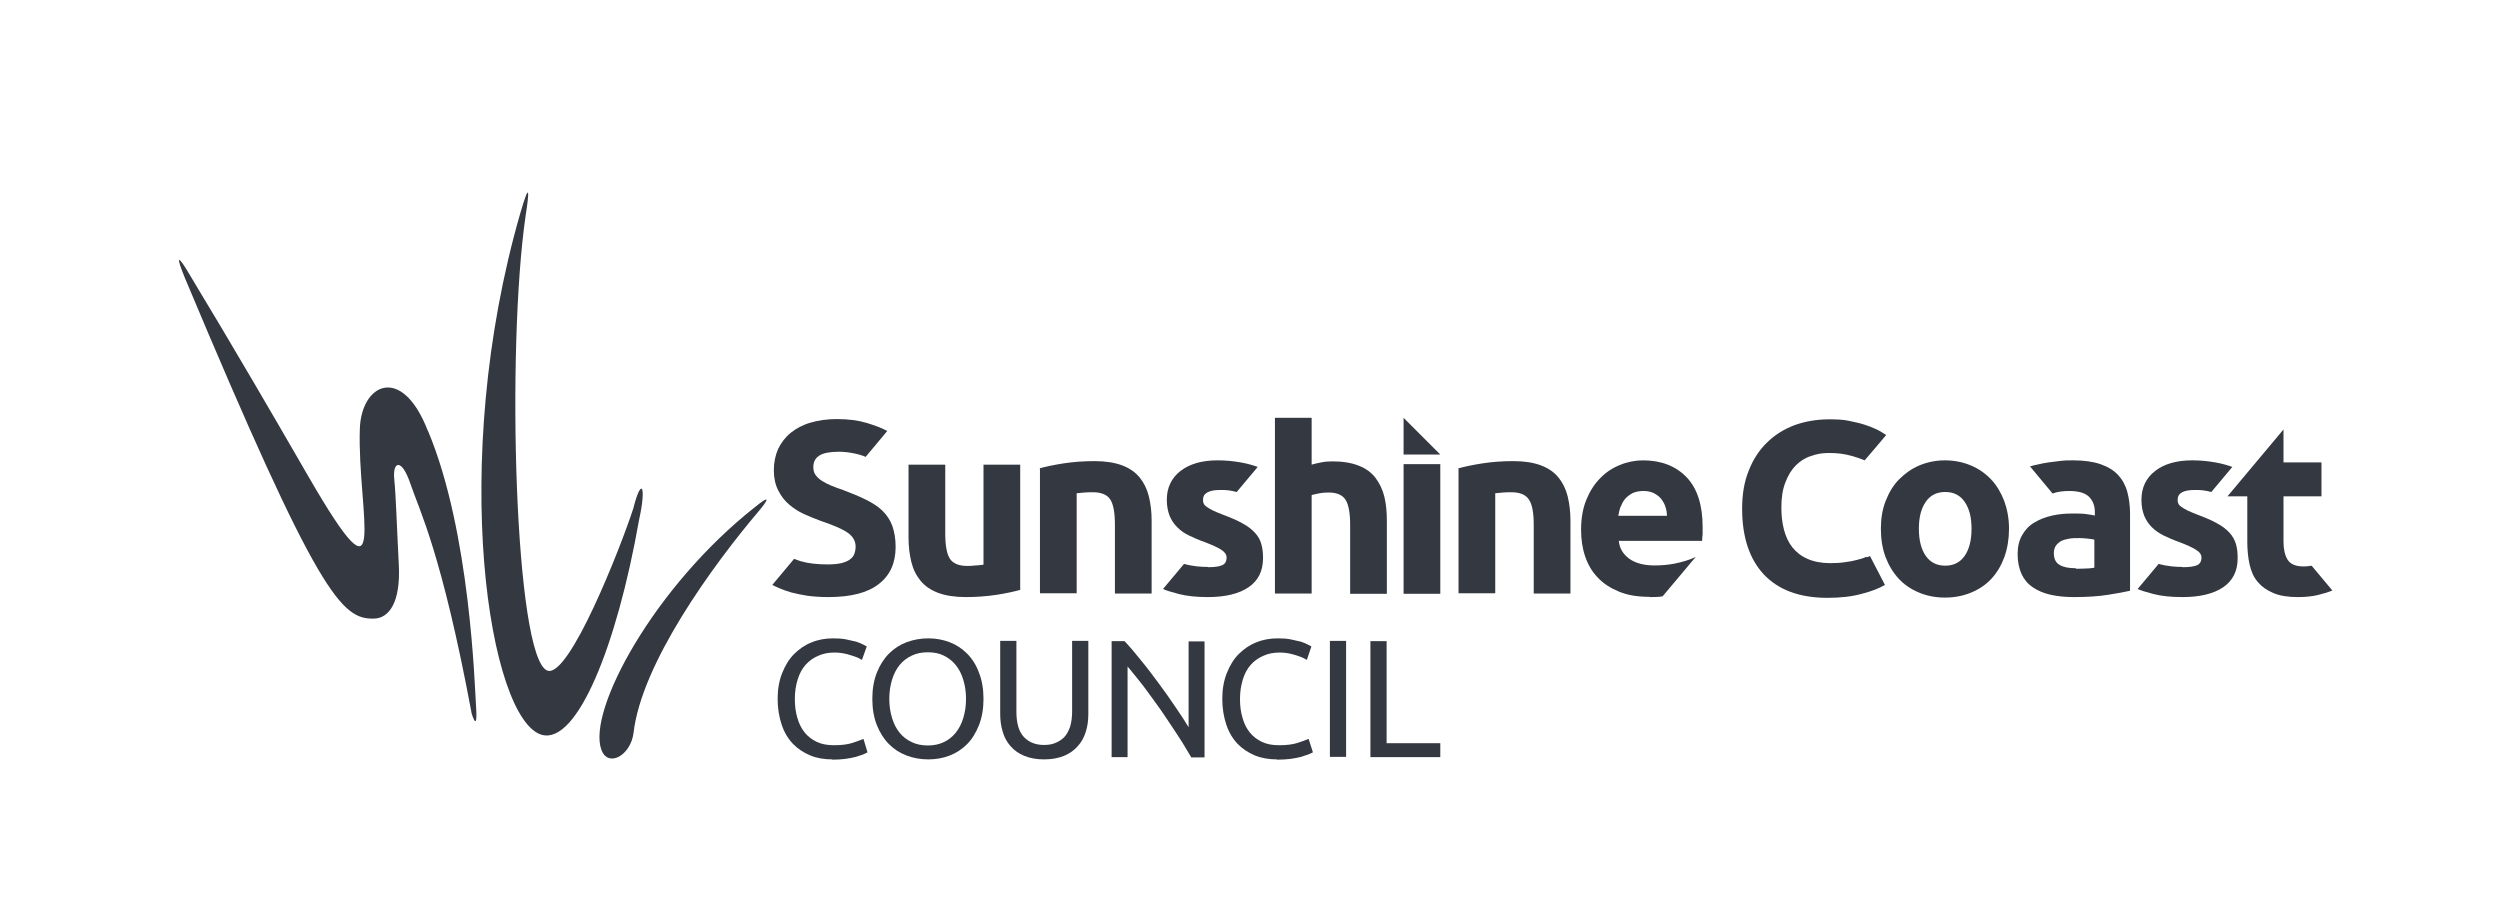 <svg xmlns="http://www.w3.org/2000/svg" id="Layer_2" data-name="Layer 2" viewBox="0 0 98.73 36.45"><defs><style>      .cls-1 {        stroke-width: 0px;      }      .cls-1, .cls-2 {        fill: #343841;      }    </style></defs><path class="cls-2" d="M25.02,20.05c-.51,1.58-2.56,6.78-3.41,6.43-1.28-.52-1.62-12.67-.85-17.98.14-.89.18-1.43-.21-.09-2.87,9.94-1.22,20.04.85,20.61,1.39.38,2.96-3.5,3.84-8.5.29-1.3.1-1.72-.22-.48Z"></path><path class="cls-1" d="M16.89,17c-1.02-2.63-2.63-1.85-2.68-.05-.1,3.27,1.23,7.51-2.04,1.85-3.43-5.94-4.16-7.06-4.66-7.92-.5-.85-.59-.83-.19.14,5.26,12.54,6.17,13.44,7.45,13.41.58-.01,1.06-.62.98-2.13-.08-1.51-.11-2.68-.18-3.38-.07-.7.29-.85.64.19.35,1.04,1.23,2.71,2.42,9.08.14.44.22.41.17-.3-.05-.72-.22-6.89-1.9-10.88Z"></path><path class="cls-2" d="M25.02,28.94c.32-2.75,3.12-6.6,4.94-8.75.38-.45.5-.69-.15-.16-3.97,3.13-6.63,8.04-6.06,9.58.26.72,1.16.23,1.27-.67Z"></path><path class="cls-1" d="M79.34,20.88c0,.4-.06.77-.18,1.11-.12.33-.29.62-.51.86-.22.24-.49.42-.8.55-.31.13-.66.2-1.04.2s-.72-.07-1.03-.2c-.31-.13-.58-.31-.8-.55-.22-.24-.39-.52-.52-.86-.12-.33-.18-.7-.18-1.11s.06-.77.19-1.1c.13-.33.3-.62.53-.85.23-.23.49-.42.8-.55.31-.13.65-.2,1.01-.2s.71.07,1.02.2c.31.13.57.31.8.55.22.23.39.52.52.85.12.33.19.7.19,1.1ZM77.86,20.88c0-.45-.09-.8-.27-1.06-.18-.26-.43-.39-.77-.39s-.59.13-.77.39c-.18.26-.27.61-.27,1.06s.09.81.27,1.07c.18.26.44.39.77.39s.59-.13.77-.39c.18-.26.27-.62.27-1.07Z"></path><path class="cls-1" d="M81.87,18.18c.43,0,.79.05,1.08.15.29.1.52.24.69.42.17.18.3.41.37.67.07.26.11.55.11.87v3.04c-.21.05-.5.1-.87.16-.37.06-.82.09-1.35.09-.33,0-.64-.03-.91-.09-.27-.06-.51-.16-.7-.29-.2-.13-.35-.31-.45-.52-.1-.22-.16-.48-.16-.79s.06-.55.18-.76c.12-.21.28-.38.49-.5.2-.12.43-.21.7-.27.26-.06.53-.08.81-.08.19,0,.36,0,.51.02.15.02.27.04.36.06v-.14c0-.25-.08-.45-.23-.6-.15-.15-.41-.23-.78-.23-.25,0-.48.03-.66.1l-.89-1.07c.08-.03.19-.05.32-.08.13-.03.27-.06.42-.08.15-.02.31-.04.48-.06.17-.02.33-.02.51-.02ZM81.99,22.46c.14,0,.28,0,.41-.01.13,0,.24-.02.31-.03v-1.11c-.06-.01-.15-.03-.27-.04-.12-.01-.22-.02-.32-.02-.14,0-.27,0-.39.02-.12.02-.23.05-.32.09-.09.05-.16.11-.22.19-.05.08-.08.18-.08.29,0,.23.08.39.23.47.15.09.36.13.63.13Z"></path><path class="cls-1" d="M87.96,19.61l2.22-2.65v1.3h1.5v1.34h-1.5v1.78c0,.3.05.54.16.72.11.18.32.27.64.27.15,0,.31-.03.31-.03l.82.98c-.17.07-.37.13-.58.18-.21.05-.47.08-.78.08-.39,0-.72-.05-.97-.16-.26-.11-.46-.25-.62-.44-.16-.19-.26-.42-.32-.69-.06-.27-.09-.57-.09-.89v-1.8h-.78Z"></path><path class="cls-1" d="M73.7,21.99c-.1.05-.22.09-.36.12-.14.04-.29.07-.47.09-.18.03-.37.04-.59.04-.35,0-.65-.06-.9-.17-.25-.11-.45-.27-.6-.46-.15-.19-.26-.43-.33-.7-.07-.27-.1-.56-.1-.87,0-.39.05-.72.16-.99.1-.27.24-.5.41-.67.17-.17.37-.3.6-.37.22-.08.43-.12.7-.12.35,0,.6.03.93.12.18.05.34.11.49.17.16-.18.85-1,.85-1-.1-.06-.22-.15-.42-.24-.12-.06-.26-.11-.44-.17-.18-.06-.38-.1-.61-.15s-.49-.06-.78-.06c-.49,0-.95.08-1.37.23-.42.16-.79.39-1.09.69-.31.3-.55.67-.72,1.11-.18.44-.26.94-.26,1.5,0,1.12.29,1.99.86,2.6.58.61,1.41.92,2.51.92.51,0,.97-.05,1.36-.16.39-.1.69-.22.91-.35l-.59-1.14s-.08.03-.12.05Z"></path><path class="cls-1" d="M86.2,22.4c.27,0,.46-.03.57-.08.11-.05.17-.15.17-.3,0-.12-.07-.22-.22-.31-.14-.09-.36-.19-.65-.3-.23-.08-.43-.17-.62-.26-.18-.09-.34-.2-.47-.33-.13-.13-.23-.28-.3-.45-.07-.18-.11-.39-.11-.63,0-.48.18-.86.54-1.14.36-.28.85-.42,1.47-.42.31,0,.61.03.9.08.29.05.51.12.68.18l-.83.99c-.27-.07-.4-.08-.65-.08-.46,0-.68.13-.68.38,0,.06,0,.11.03.16.02.05.06.09.12.13.06.04.14.09.24.14.1.05.23.1.38.16.32.12.58.23.79.35.21.11.37.24.49.37.12.13.2.28.25.44.05.16.07.35.07.56,0,.51-.19.89-.57,1.15-.38.26-.92.39-1.61.39-.46,0-.83-.04-1.14-.12-.3-.08-.51-.14-.63-.2l.83-.99c.36.1.69.12.95.12Z"></path><polygon class="cls-1" points="55.43 16.5 55.43 17.95 56.88 17.95 55.43 16.5"></polygon><path class="cls-1" d="M34.18,18.04c-.27-.12-.72-.2-1.04-.2-.36,0-.63.05-.78.15-.16.1-.24.25-.24.46,0,.12.03.23.09.31.06.08.14.16.25.23.11.07.23.13.37.19.14.06.29.11.46.17.35.13.66.26.92.39.26.13.48.27.65.44.17.17.3.37.38.59.08.23.13.5.13.83,0,.63-.22,1.12-.66,1.46-.44.35-1.11.52-2,.52-.3,0-.57-.02-.81-.05-.24-.04-.45-.08-.64-.13-.18-.05-.34-.11-.48-.17-.13-.06-.19-.08-.28-.13l.86-1.03s.08.03.25.09c.3.09.66.13,1.09.13.21,0,.39-.02.53-.05.14-.04.25-.08.34-.15.08-.06.14-.13.17-.22.03-.08.05-.18.05-.28,0-.22-.1-.4-.31-.55-.21-.15-.57-.3-1.07-.47-.22-.08-.44-.17-.66-.27-.22-.1-.42-.23-.59-.38-.18-.15-.32-.34-.43-.56-.11-.22-.17-.48-.17-.79s.06-.59.17-.84c.12-.25.28-.46.5-.64.21-.17.47-.31.78-.4.31-.09.65-.14,1.03-.14.46,0,.85.05,1.18.15.33.1.6.2.82.32l-.86,1.03Z"></path><path class="cls-1" d="M47.71,22.4c.27,0,.45-.03.56-.08.11-.05.17-.15.17-.3,0-.12-.07-.22-.21-.31-.14-.09-.36-.19-.65-.3-.23-.08-.43-.17-.62-.26-.19-.09-.34-.2-.47-.33-.13-.13-.23-.28-.3-.45-.07-.18-.11-.39-.11-.63,0-.48.18-.86.54-1.14.36-.28.85-.42,1.47-.42.31,0,.61.03.9.08.29.05.51.12.68.18l-.83.99c-.27-.07-.4-.08-.65-.08-.45,0-.68.13-.68.38,0,.06,0,.11.03.16.02.05.06.09.12.13.06.04.14.09.24.14.1.05.23.1.38.16.32.12.58.23.79.35.21.11.37.24.49.37.12.13.21.28.25.44.05.16.07.35.07.56,0,.51-.19.89-.57,1.15-.38.26-.92.39-1.61.39-.46,0-.83-.04-1.14-.12-.3-.08-.51-.14-.63-.2l.83-.99c.36.1.69.12.95.12Z"></path><path class="cls-1" d="M50.35,23.45v-6.95h1.45v1.85c.1-.03.22-.06.38-.09.15-.03.3-.04.44-.04.42,0,.76.06,1.04.17.28.11.5.27.66.48.16.21.28.46.35.74.07.29.1.6.1.95v2.89h-1.45v-2.72c0-.47-.06-.8-.18-.99-.12-.19-.34-.29-.67-.29-.13,0-.25.01-.36.03-.11.02-.22.05-.31.07v3.89h-1.45Z"></path><path class="cls-1" d="M56.88,23.45h-1.45v-5.12h1.45v5.12Z"></path><path class="cls-1" d="M57.58,18.5c.25-.07.57-.14.96-.2.39-.06.8-.09,1.23-.09s.8.06,1.09.17c.29.11.52.27.69.48.17.21.29.46.36.74.07.29.11.6.11.95v2.89h-1.45v-2.72c0-.47-.06-.8-.19-.99-.12-.19-.35-.29-.69-.29-.1,0-.21,0-.33.01-.12.01-.22.02-.31.03v3.95h-1.45v-4.95Z"></path><path class="cls-1" d="M41.04,18.5c.25-.07.57-.14.96-.2.39-.06.8-.09,1.23-.09s.8.06,1.09.17c.29.11.52.27.69.48.17.21.29.46.36.74.07.29.11.6.11.95v2.89h-1.45v-2.72c0-.47-.06-.8-.18-.99-.12-.19-.35-.29-.69-.29-.1,0-.21,0-.33.01-.12.01-.22.02-.31.03v3.95h-1.45v-4.95Z"></path><path class="cls-1" d="M40.31,23.29c-.25.07-.56.14-.95.2-.39.06-.8.09-1.23.09s-.8-.06-1.09-.17c-.29-.11-.52-.27-.69-.48-.17-.21-.29-.45-.36-.74-.07-.29-.11-.6-.11-.95v-2.89h1.45v2.72c0,.47.06.8.18.99.12.19.35.29.69.29.1,0,.21,0,.33-.02.12,0,.22-.02.31-.03v-3.95h1.45v4.95Z"></path><path class="cls-1" d="M65.14,23.58c.17,0,.35,0,.52-.03l1.31-1.56h0c-.25.13-.59.22-.85.27-.26.05-.52.07-.78.07-.42,0-.75-.09-.99-.26-.25-.18-.39-.41-.42-.71h3.29c0-.08.01-.17.02-.27,0-.1,0-.19,0-.28,0-.86-.21-1.52-.63-1.96-.42-.44-1-.67-1.72-.67-.31,0-.62.06-.91.18-.3.12-.56.29-.78.52-.23.23-.41.51-.55.85-.14.34-.21.74-.21,1.19,0,.38.05.73.16,1.05.11.33.27.6.5.84.22.24.51.42.85.56.34.14.74.2,1.2.2ZM64.01,20.01c.04-.12.1-.23.18-.32.08-.09.18-.16.29-.22.12-.05.26-.08.42-.08s.31.03.42.09c.11.06.21.13.28.22.07.09.13.19.17.31.04.12.06.24.06.36h-1.92c.02-.12.05-.25.09-.37Z"></path><path class="cls-1" d="M32.87,29.99c-.32,0-.62-.05-.88-.16-.26-.11-.49-.26-.68-.46-.19-.2-.34-.45-.44-.75-.1-.3-.16-.64-.16-1.02s.06-.72.18-1.02c.12-.3.27-.55.47-.75.2-.2.43-.36.69-.46.26-.11.55-.16.85-.16.19,0,.36.01.51.04.15.03.28.06.4.09.11.04.2.07.27.11.07.04.12.06.15.08l-.19.53s-.1-.05-.17-.09c-.08-.03-.16-.06-.26-.09-.09-.03-.2-.06-.31-.08-.11-.02-.23-.03-.34-.03-.24,0-.46.04-.65.13-.19.08-.36.2-.5.36-.14.16-.24.35-.31.58-.07.23-.11.48-.11.76s.03.52.1.75c.06.22.16.42.29.58.13.16.29.28.48.37.19.09.42.13.67.13.3,0,.54-.03.73-.09.19-.06.34-.12.44-.16l.16.53s-.09.05-.16.08c-.08.03-.18.06-.3.1-.12.03-.26.06-.42.08-.16.02-.33.03-.52.03Z"></path><path class="cls-1" d="M34.45,27.6c0-.39.06-.74.18-1.04.12-.3.28-.55.48-.75.2-.2.43-.35.7-.45.27-.1.55-.15.85-.15s.57.05.84.15c.26.1.49.25.69.45.2.2.36.45.47.75.12.3.18.65.18,1.04s-.06.74-.18,1.04c-.12.3-.27.55-.47.75-.2.2-.43.35-.69.45-.26.1-.54.15-.84.15s-.58-.05-.85-.15c-.27-.1-.5-.25-.7-.45-.2-.2-.36-.45-.48-.75-.12-.3-.18-.65-.18-1.04ZM35.12,27.6c0,.28.04.53.11.76.07.23.17.42.3.58.13.16.29.28.48.37.19.09.4.13.63.13s.44-.04.63-.13c.19-.09.34-.21.47-.37.13-.16.23-.35.3-.58.07-.23.11-.48.11-.76s-.04-.53-.11-.76c-.07-.23-.17-.42-.3-.58-.13-.16-.29-.28-.47-.37-.18-.09-.39-.13-.63-.13s-.44.04-.63.13c-.19.09-.35.21-.48.37-.13.16-.23.35-.3.58-.07.23-.11.48-.11.76Z"></path><path class="cls-1" d="M41.23,29.99c-.3,0-.56-.05-.78-.14-.22-.09-.4-.22-.54-.38-.14-.16-.25-.35-.31-.57-.07-.22-.1-.46-.1-.71v-2.88h.64v2.8c0,.46.1.79.3,1,.2.21.47.31.79.31.16,0,.31-.02.45-.08.13-.05.25-.13.35-.23.1-.11.17-.24.23-.41.05-.17.08-.36.08-.59v-2.8h.64v2.88c0,.26-.03.49-.1.71-.07.22-.17.41-.32.57-.14.16-.32.29-.54.38-.22.09-.48.14-.78.14Z"></path><path class="cls-1" d="M47.04,29.9c-.1-.16-.21-.35-.33-.55-.13-.2-.26-.41-.41-.63-.14-.22-.3-.44-.45-.67-.16-.22-.31-.44-.47-.65-.15-.21-.3-.41-.45-.59-.15-.18-.28-.35-.4-.49v3.58h-.63v-4.58h.51c.21.22.43.48.66.77.24.29.47.6.7.91.23.31.45.62.65.92.21.3.38.57.52.8v-3.39h.63v4.58h-.54Z"></path><path class="cls-1" d="M50.43,29.99c-.32,0-.62-.05-.88-.16-.26-.11-.49-.26-.68-.46-.19-.2-.34-.45-.44-.75-.1-.3-.16-.64-.16-1.02s.06-.72.18-1.02c.12-.3.27-.55.47-.75.2-.2.43-.36.69-.46.26-.11.55-.16.85-.16.19,0,.36.01.51.04.15.03.28.06.4.09.11.04.2.07.27.11.07.04.12.06.15.08l-.18.53s-.1-.05-.17-.09c-.07-.03-.16-.06-.25-.09-.1-.03-.2-.06-.31-.08-.11-.02-.23-.03-.34-.03-.24,0-.46.04-.65.13-.19.08-.36.2-.5.36-.14.16-.24.35-.31.58-.07.23-.11.48-.11.76s.03.52.1.75c.06.22.16.42.29.58.13.16.29.28.48.37.19.09.41.13.67.13.3,0,.54-.03.73-.09.19-.06.34-.12.44-.16l.17.53s-.09.05-.17.08c-.08.03-.18.06-.3.1-.12.03-.26.06-.42.08-.16.02-.33.03-.52.03Z"></path><path class="cls-1" d="M52.52,25.31h.64v4.58h-.64v-4.58Z"></path><path class="cls-1" d="M56.88,29.34v.56h-2.76v-4.58h.64v4.03h2.12Z"></path></svg>